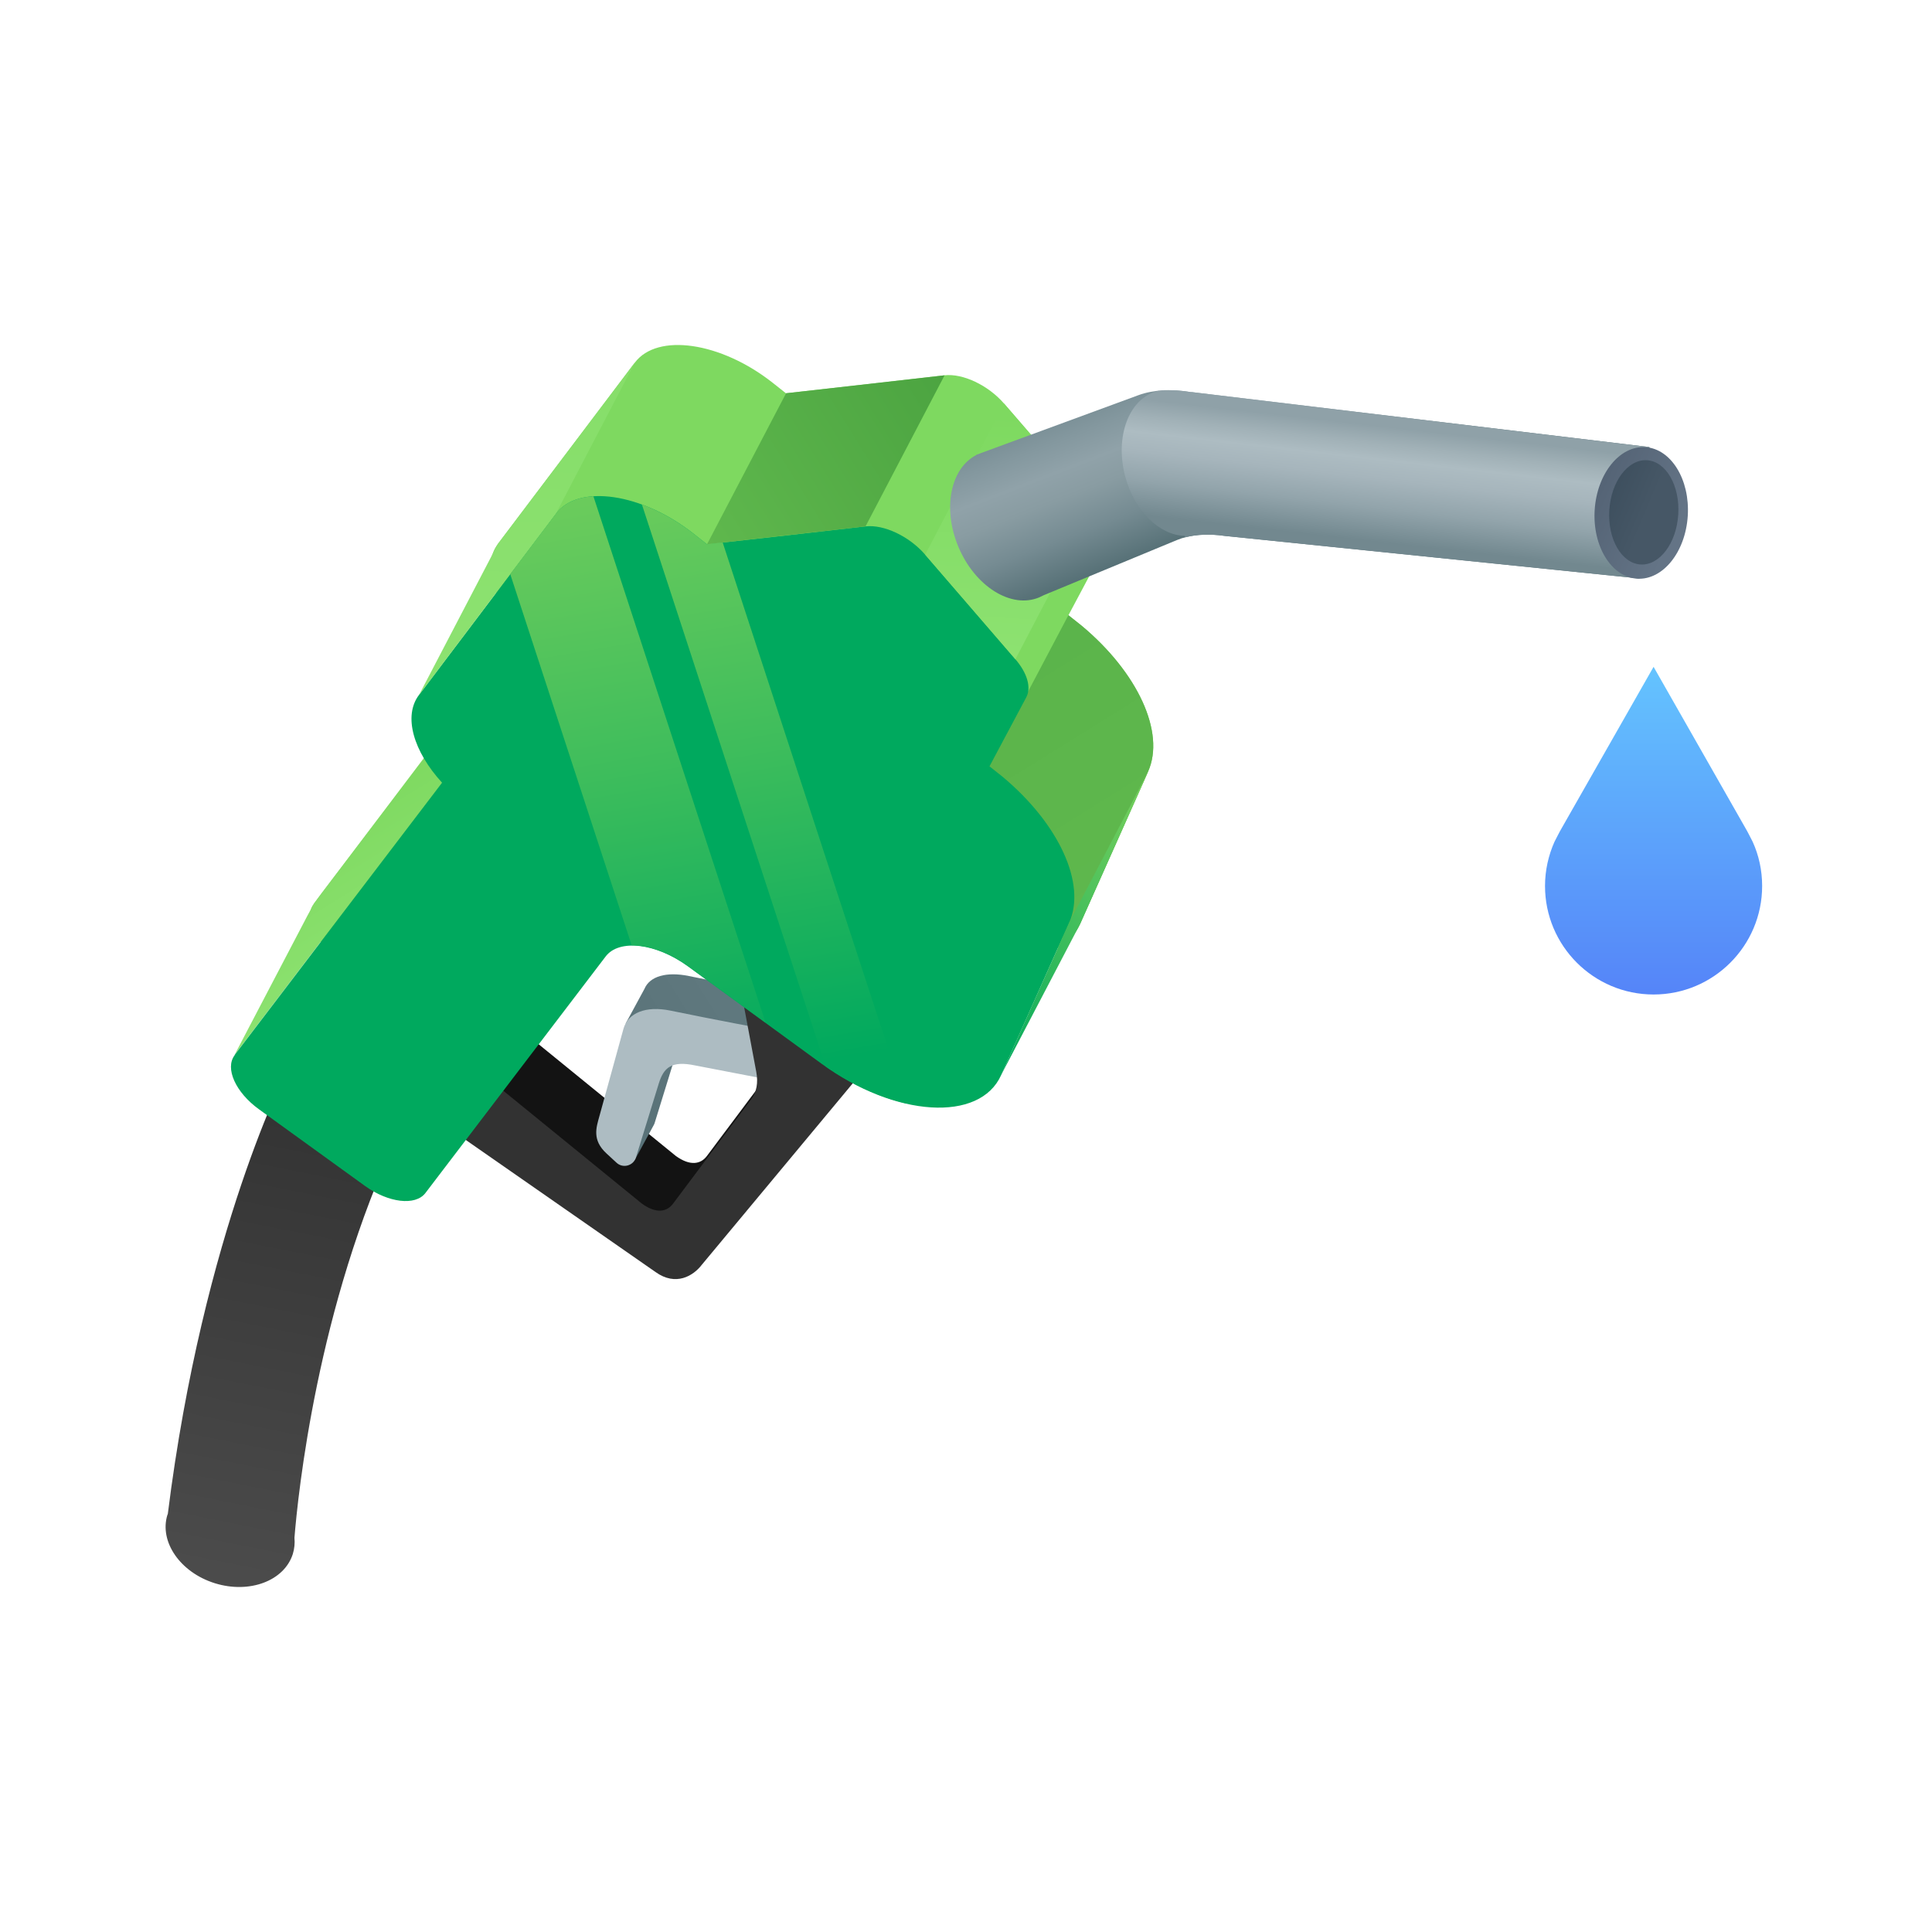 <svg width="160" height="160" viewBox="0 0 160 160" fill="none" xmlns="http://www.w3.org/2000/svg">
<path d="M32.913 94.101C28.478 90.888 23.879 88.401 23.879 88.401C23.879 88.401 16.836 101.869 13.898 125.374C13.898 125.396 13.876 125.429 13.865 125.451C13.172 127.684 14.933 130.226 17.794 131.117C20.666 132.009 23.549 130.919 24.253 128.686C24.385 128.245 24.429 127.794 24.385 127.354C24.671 123.789 26.267 108.175 32.902 94.101H32.913Z" fill="url(#paint0_linear_26214_2331)"/>
<path d="M38.426 88.39L42.266 84.572L55.966 95.729C57.154 96.588 58.024 96.412 58.53 95.751L65.033 87.069C65.462 86.486 65.605 85.716 65.44 84.836L64.318 78.85L74.111 84.946L60.929 100.791C60.224 101.715 57 104.488 55.339 103.289L38.426 88.401V88.39Z" fill="url(#paint1_linear_26214_2331)"/>
<path d="M57.055 80.83C55.163 80.445 53.798 80.863 53.369 81.898L51.817 84.759L52.368 85.32L51.19 89.578C50.926 90.525 50.574 91.548 51.773 92.659L52.61 93.43C52.687 93.496 52.764 93.551 52.852 93.595C52.489 94.552 52.048 95.74 52.048 95.74L52.577 96.049L54.139 93.177C54.172 93.121 54.194 93.066 54.216 93L56.109 86.871C56.516 85.562 57.143 84.957 59.124 85.375L65.979 86.695L65.517 82.481C65.055 82.393 60.653 81.567 57.044 80.83H57.055Z" fill="url(#paint2_linear_26214_2331)"/>
<path d="M63.977 85.342C63.514 85.254 59.113 84.439 55.504 83.691C53.501 83.284 52.005 83.867 51.63 85.21L49.639 92.439C49.375 93.386 49.023 94.409 50.222 95.52L51.058 96.291C51.586 96.786 52.456 96.544 52.665 95.861L54.557 89.732C54.965 88.423 55.592 87.818 57.572 88.236L64.428 89.556L63.966 85.342H63.977Z" fill="url(#paint3_linear_26214_2331)"/>
<path d="M35.62 92.34L39.46 88.522L53.16 99.68C54.348 100.538 55.218 100.362 55.724 99.702L62.227 91.02C62.656 90.437 62.799 89.666 62.634 88.786L61.512 82.8L71.305 88.896L58.123 104.741C57.418 105.666 55.966 106.546 54.293 105.347L35.62 92.351V92.34Z" fill="url(#paint4_linear_26214_2331)"/>
<path d="M25.97 74.855L43.146 52.309C40.781 49.723 39.911 46.796 41.232 45.046L52.577 30.026C54.447 27.55 59.696 28.32 63.976 31.688L65.088 32.568C68.609 32.183 74.727 31.489 78.215 31.082C79.734 30.906 81.835 31.897 83.156 33.426C85.379 35.99 88.68 39.83 90.627 42.086C91.607 43.219 91.959 44.43 91.53 45.233L88.482 50.955L89.549 51.802C94.237 55.709 96.515 60.671 95.084 63.895L89.45 76.517C87.689 80.467 80.669 80.027 74.573 75.582L63.503 67.516C60.873 65.601 57.803 65.227 56.692 66.701L41.76 86.299C40.935 87.367 38.701 87.102 36.764 85.705L27.983 79.356C26.047 77.958 25.144 75.956 25.97 74.877V74.855Z" fill="url(#paint5_linear_26214_2331)"/>
<path d="M88.218 78.068C88.746 77.661 89.164 77.144 89.45 76.506L95.084 63.885C96.514 60.671 94.248 55.698 89.549 51.791L88.482 50.944L80.889 65.326L88.218 78.057V78.068Z" fill="url(#paint6_linear_26214_2331)"/>
<path d="M25.452 75.846L19.422 87.367L36.599 64.82L35.543 62.201L26.641 73.964C26.189 74.558 25.793 75.185 25.452 75.846Z" fill="url(#paint7_linear_26214_2331)"/>
<path d="M19.433 87.367L36.61 64.82C34.244 62.234 33.375 59.307 34.695 57.557L46.04 42.537C47.911 40.061 53.16 40.832 57.44 44.199L58.551 45.079C62.073 44.694 68.191 44.001 71.679 43.594C73.198 43.417 75.299 44.408 76.62 45.937C78.842 48.501 82.144 52.342 84.091 54.597C85.07 55.731 85.423 56.941 84.993 57.744L81.945 63.466L83.013 64.314C87.7 68.22 89.978 73.183 88.548 76.407L82.914 89.028C81.153 92.978 74.133 92.538 68.037 88.093L56.967 80.027C54.337 78.112 51.267 77.738 50.156 79.213L35.224 98.81C34.398 99.878 32.164 99.614 30.228 98.216L21.447 91.867C19.51 90.47 18.608 88.467 19.433 87.388V87.367Z" fill="url(#paint8_linear_26214_2331)"/>
<path d="M76.62 45.937L83.156 33.426L90.638 42.075L84.091 54.597L76.62 45.937Z" fill="url(#paint9_linear_26214_2331)"/>
<path d="M95.095 63.885L88.548 76.396L82.914 89.017L89.461 76.495L95.095 63.885Z" fill="url(#paint10_linear_26214_2331)"/>
<path d="M52.576 30.026L46.04 42.537L34.695 57.568L41.231 45.046L52.576 30.026Z" fill="url(#paint11_linear_26214_2331)"/>
<path d="M65.099 32.568L58.551 45.079L71.679 43.594L78.226 31.082L65.099 32.568Z" fill="url(#paint12_linear_26214_2331)"/>
<path d="M98.671 32.48C96.999 32.194 95.502 32.282 94.292 32.722L80.856 37.663V37.684C78.71 38.785 78.039 42.119 79.371 45.288C80.746 48.567 83.75 50.449 86.072 49.469C86.193 49.414 86.314 49.359 86.435 49.294L97.461 44.727C98.55 44.276 99.926 44.155 101.477 44.386L135.776 47.907L136.601 37.024L98.671 32.469V32.48Z" fill="url(#paint13_linear_26214_2331)"/>
<path d="M98.671 32.48C98.077 32.381 97.516 32.326 96.966 32.326C96.647 32.293 96.328 32.304 96.019 32.359C95.975 32.359 95.92 32.359 95.876 32.37C95.876 32.37 95.876 32.381 95.876 32.392C95.854 32.392 95.821 32.403 95.788 32.414C93.466 33.041 92.311 36.21 93.191 39.478C93.962 42.339 96.052 44.331 98.11 44.375C98.132 44.419 98.154 44.452 98.176 44.496C99.133 44.254 100.245 44.21 101.466 44.386L135.765 47.907L136.59 37.024L98.66 32.469L98.671 32.48Z" fill="url(#paint14_linear_26214_2331)"/>
<path d="M139.774 42.718C139.962 39.71 138.389 37.163 136.26 37.03C134.131 36.897 132.253 39.227 132.064 42.236C131.876 45.244 133.449 47.791 135.578 47.924C137.707 48.057 139.586 45.727 139.774 42.718Z" fill="url(#paint15_linear_26214_2331)"/>
<path d="M138.986 42.609C139.135 40.226 137.977 38.213 136.4 38.115C134.823 38.016 133.424 39.868 133.275 42.252C133.126 44.636 134.283 46.648 135.86 46.747C137.437 46.845 138.837 44.993 138.986 42.609Z" fill="url(#paint16_linear_26214_2331)"/>
<path d="M46.04 42.537L42.255 47.544L52.312 78.288C53.677 78.277 55.393 78.872 56.967 80.005L63.404 84.693L49.143 41.096C47.812 41.184 46.711 41.646 46.04 42.526V42.537Z" fill="url(#paint17_linear_26214_2331)"/>
<path d="M58.551 45.079L57.44 44.199C56.065 43.12 54.59 42.306 53.16 41.778L68.378 88.313C70.59 89.864 72.9 90.888 75.035 91.372L59.85 44.925C59.399 44.98 58.959 45.024 58.562 45.068L58.551 45.079Z" fill="url(#paint18_linear_26214_2331)"/>
<path d="M145.151 69.716C145.151 69.716 144.7 68.825 144.59 68.649L136.942 55.224L129.295 68.649C129.185 68.825 128.734 69.716 128.734 69.716C128.238 70.828 127.952 72.071 127.952 73.37C127.952 78.332 131.98 82.36 136.942 82.36C141.905 82.36 145.933 78.332 145.933 73.37C145.933 72.071 145.657 70.828 145.151 69.716Z" fill="url(#paint19_linear_26214_2331)"/>
<defs>
<linearGradient id="paint0_linear_26214_2331" x1="18.788" y1="131.926" x2="27.129" y2="89.968" gradientUnits="userSpaceOnUse">
<stop stop-color="#4C4C4C"/>
<stop offset="1" stop-color="#323232"/>
</linearGradient>
<linearGradient id="paint1_linear_26214_2331" x1="286.17" y1="83.827" x2="251.703" y2="84.953" gradientUnits="userSpaceOnUse">
<stop stop-color="#313131"/>
<stop offset="1" stop-color="#131313"/>
</linearGradient>
<linearGradient id="paint2_linear_26214_2331" x1="49.181" y1="91.133" x2="63.74" y2="82.081" gradientUnits="userSpaceOnUse">
<stop stop-color="#577177"/>
<stop offset="0.22" stop-color="#5A7379"/>
<stop offset="1" stop-color="#617A80"/>
</linearGradient>
<linearGradient id="paint3_linear_26214_2331" x1="275.941" y1="82.763" x2="257.519" y2="83.365" gradientUnits="userSpaceOnUse">
<stop stop-color="#72888F"/>
<stop offset="0.02" stop-color="#738990"/>
<stop offset="0.42" stop-color="#92A4AB"/>
<stop offset="0.76" stop-color="#A6B5BC"/>
<stop offset="1" stop-color="#ADBCC2"/>
</linearGradient>
<linearGradient id="paint4_linear_26214_2331" x1="281.102" y1="87.087" x2="246.646" y2="88.212" gradientUnits="userSpaceOnUse">
<stop stop-color="#313131"/>
<stop offset="1" stop-color="#323232"/>
</linearGradient>
<linearGradient id="paint5_linear_26214_2331" x1="302.145" y1="72.373" x2="243.598" y2="-5.128" gradientUnits="userSpaceOnUse">
<stop stop-color="#71CC58"/>
<stop offset="1" stop-color="#7ED960"/>
</linearGradient>
<linearGradient id="paint6_linear_26214_2331" x1="80.255" y1="50.02" x2="95.093" y2="73.886" gradientUnits="userSpaceOnUse">
<stop stop-color="#5AB34A"/>
<stop offset="1" stop-color="#5FB84D"/>
</linearGradient>
<linearGradient id="paint7_linear_26214_2331" x1="30.882" y1="80.249" x2="24.09" y2="69.325" gradientUnits="userSpaceOnUse">
<stop stop-color="#8DE271"/>
<stop offset="1" stop-color="#7ED960"/>
</linearGradient>
<linearGradient id="paint8_linear_26214_2331" x1="314.603" y1="45.929" x2="233.047" y2="84.45" gradientUnits="userSpaceOnUse">
<stop stop-color="#77D05C"/>
<stop offset="0.18" stop-color="#67CA5C"/>
<stop offset="0.53" stop-color="#3EBD5C"/>
<stop offset="0.99" stop-color="#00A95E"/>
</linearGradient>
<linearGradient id="paint9_linear_26214_2331" x1="83.012" y1="54.538" x2="84.186" y2="34.294" gradientUnits="userSpaceOnUse">
<stop stop-color="#8DE271"/>
<stop offset="1" stop-color="#7ED960"/>
</linearGradient>
<linearGradient id="paint10_linear_26214_2331" x1="99.023" y1="70.225" x2="78.399" y2="83.047" gradientUnits="userSpaceOnUse">
<stop stop-color="#77D05C"/>
<stop offset="0.18" stop-color="#67CA5C"/>
<stop offset="0.53" stop-color="#3EBD5C"/>
<stop offset="0.99" stop-color="#00A95E"/>
</linearGradient>
<linearGradient id="paint11_linear_26214_2331" x1="42.806" y1="58.039" x2="46.495" y2="-5.49" gradientUnits="userSpaceOnUse">
<stop stop-color="#8DE271"/>
<stop offset="1" stop-color="#7ED960"/>
</linearGradient>
<linearGradient id="paint12_linear_26214_2331" x1="78.61" y1="31.723" x2="58.154" y2="44.441" gradientUnits="userSpaceOnUse">
<stop stop-color="#4CA441"/>
<stop offset="1" stop-color="#5FB84D"/>
</linearGradient>
<linearGradient id="paint13_linear_26214_2331" x1="107.854" y1="40.829" x2="102.944" y2="28.035" gradientUnits="userSpaceOnUse">
<stop stop-color="#577177"/>
<stop offset="0.26" stop-color="#758B92"/>
<stop offset="0.49" stop-color="#899CA2"/>
<stop offset="0.65" stop-color="#90A2A9"/>
<stop offset="0.82" stop-color="#84989F"/>
<stop offset="0.92" stop-color="#7C9198"/>
</linearGradient>
<linearGradient id="paint14_linear_26214_2331" x1="114.052" y1="44.88" x2="115.238" y2="34.45" gradientUnits="userSpaceOnUse">
<stop stop-color="#72888F"/>
<stop offset="0.01" stop-color="#738990"/>
<stop offset="0.27" stop-color="#92A4AB"/>
<stop offset="0.5" stop-color="#A6B5BC"/>
<stop offset="0.65" stop-color="#ADBCC2"/>
<stop offset="0.77" stop-color="#A1B1B7"/>
<stop offset="0.91" stop-color="#8FA1A8"/>
</linearGradient>
<linearGradient id="paint15_linear_26214_2331" x1="131.651" y1="40.347" x2="138.895" y2="43.572" gradientUnits="userSpaceOnUse">
<stop stop-color="#536274"/>
<stop offset="1" stop-color="#647486"/>
</linearGradient>
<linearGradient id="paint16_linear_26214_2331" x1="130.833" y1="40.611" x2="136.266" y2="42.889" gradientUnits="userSpaceOnUse">
<stop stop-color="#384A59"/>
<stop offset="1" stop-color="#465766"/>
</linearGradient>
<linearGradient id="paint17_linear_26214_2331" x1="47.207" y1="33.228" x2="56.978" y2="90.415" gradientUnits="userSpaceOnUse">
<stop stop-color="#77D05C"/>
<stop offset="0.18" stop-color="#67CA5C"/>
<stop offset="0.53" stop-color="#3EBD5C"/>
<stop offset="0.99" stop-color="#00A95E"/>
</linearGradient>
<linearGradient id="paint18_linear_26214_2331" x1="58.078" y1="31.368" x2="67.85" y2="88.555" gradientUnits="userSpaceOnUse">
<stop stop-color="#77D05C"/>
<stop offset="0.18" stop-color="#67CA5C"/>
<stop offset="0.53" stop-color="#3EBD5C"/>
<stop offset="0.99" stop-color="#00A95E"/>
</linearGradient>
<linearGradient id="paint19_linear_26214_2331" x1="136.942" y1="88.896" x2="136.942" y2="51.527" gradientUnits="userSpaceOnUse">
<stop offset="0.02" stop-color="#5277F7"/>
<stop offset="1" stop-color="#66CCFF"/>
</linearGradient>
</defs>
</svg>
